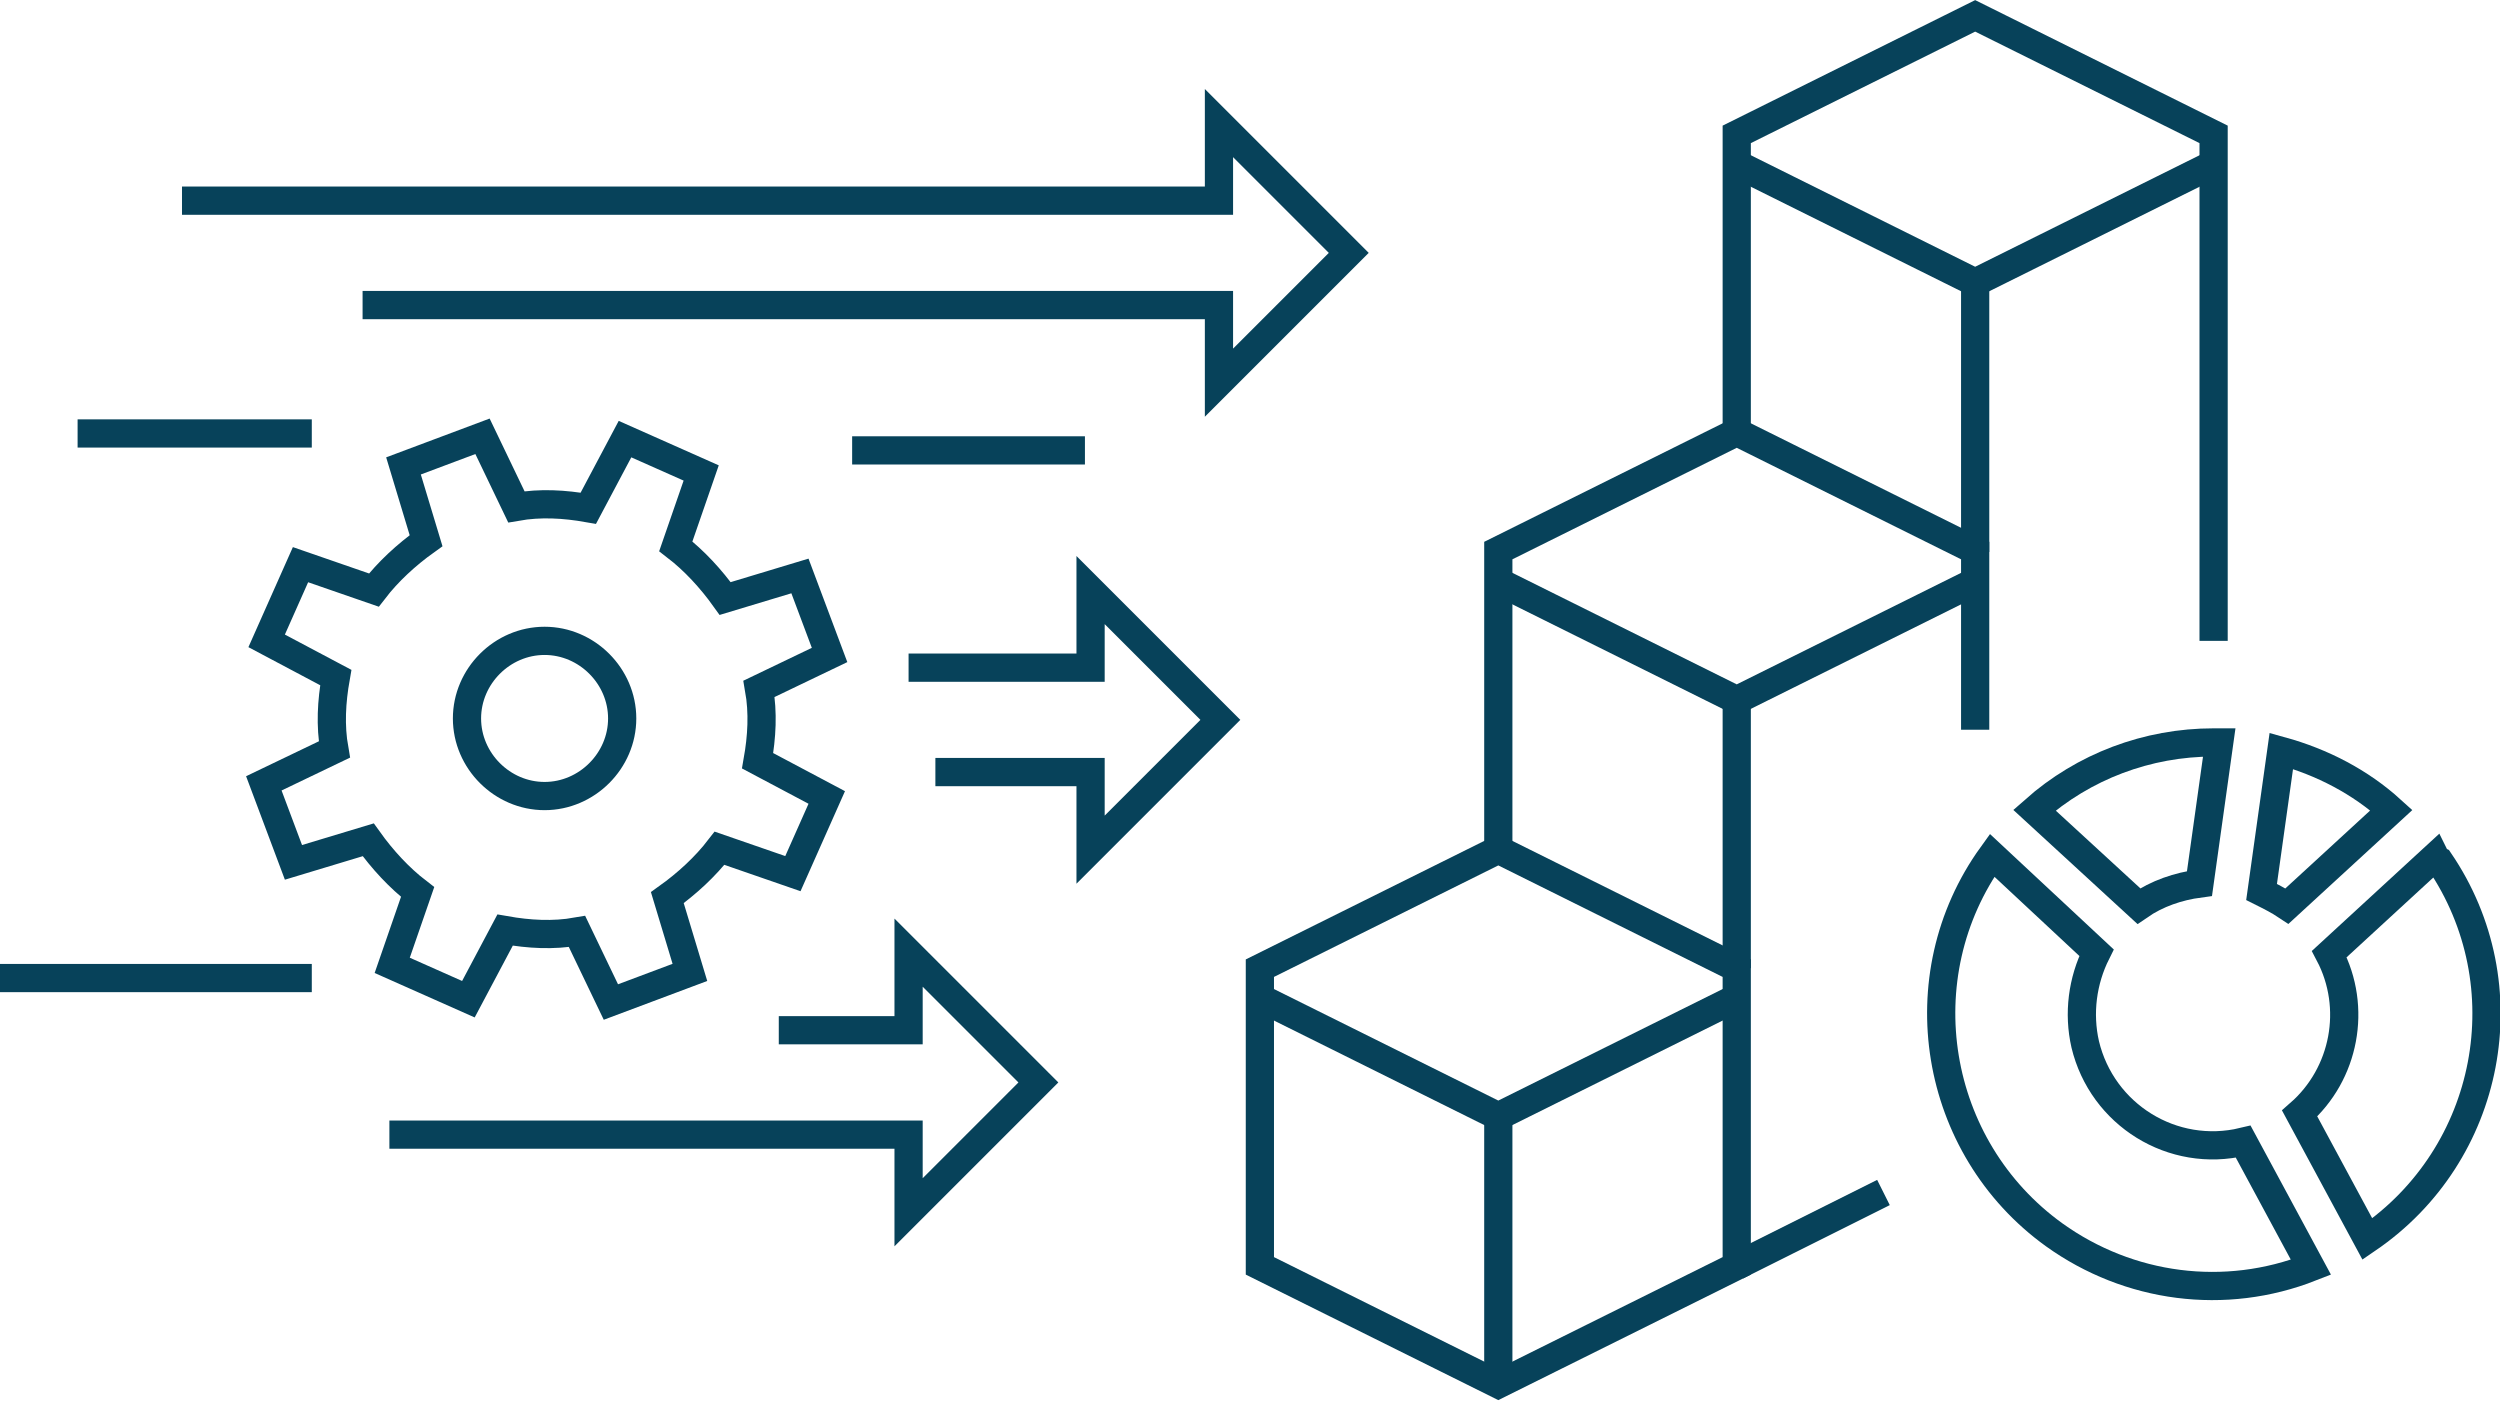 <?xml version="1.0" encoding="UTF-8"?>
<svg xmlns="http://www.w3.org/2000/svg" xmlns:xlink="http://www.w3.org/1999/xlink" version="1.1" id="Layer_1" x="0px" y="0px" viewBox="0 0 177.2 99.3" style="enable-background:new 0 0 177.2 99.3;" xml:space="preserve">
<style type="text/css">
	.st0{fill:none;}
	.st1{fill:none;stroke:#07425A;stroke-width:2;stroke-miterlimit:10;}
</style>
<g id="icon-home-data-integration" transform="translate(-556.6 -1845.376)">
	<path id="Path_1791" class="st0" d="M615.4,1891.8l-2.1-5.6l-5.3,1.6c-1-1.4-2.2-2.7-3.5-3.7l1.8-5.2l-5.4-2.4l-2.6,4.9   c-1.7-0.3-3.4-0.4-5.1-0.1l-2.4-5l-5.6,2.1l1.6,5.3c-1.4,1-2.7,2.2-3.7,3.5l-5.2-1.8l-2.4,5.4l4.9,2.6c-0.3,1.7-0.4,3.4-0.1,5.1   l-5,2.4l2.1,5.6l5.3-1.6c1,1.4,2.2,2.7,3.5,3.7l-1.8,5.2l5.4,2.4l2.6-4.9c1.7,0.3,3.4,0.4,5.1,0.1l2.4,5l5.6-2.1l-1.6-5.3   c1.4-1,2.7-2.2,3.7-3.5l5.2,1.8l2.4-5.4l-4.9-2.6c0.3-1.7,0.4-3.4,0.1-5.1L615.4,1891.8z"></path>
	<path id="Path_1792" class="st1" d="M615.4,1891.8l-2.1-5.6l-5.3,1.6c-1-1.4-2.2-2.7-3.5-3.7l1.8-5.2l-5.4-2.4l-2.6,4.9   c-1.7-0.3-3.4-0.4-5.1-0.1l-2.4-5l-5.6,2.1l1.6,5.3c-1.4,1-2.7,2.2-3.7,3.5l-5.2-1.8l-2.4,5.4l4.9,2.6c-0.3,1.7-0.4,3.4-0.1,5.1   l-5,2.4l2.1,5.6l5.3-1.6c1,1.4,2.2,2.7,3.5,3.7l-1.8,5.2l5.4,2.4l2.6-4.9c1.7,0.3,3.4,0.4,5.1,0.1l2.4,5l5.6-2.1l-1.6-5.3   c1.4-1,2.7-2.2,3.7-3.5l5.2,1.8l2.4-5.4l-4.9-2.6c0.3-1.7,0.4-3.4,0.1-5.1L615.4,1891.8z"></path>
	<path id="Path_1793" class="st1" d="M569.5,1859.6H643v-5.5l9.2,9.2l-9.2,9.2v-5.5h-60.7"></path>
	<path id="Path_1794" class="st1" d="M621,1892.7h12.9v-5.5l9.2,9.2l-9.2,9.2v-5.5h-11"></path>
	<path id="Path_1795" class="st1" d="M611.8,1918.4h9.2v-5.5l9.2,9.2l-9.2,9.2v-5.5h-36.8"></path>
	<line id="Line_182" class="st1" x1="556.6" y1="1914.7" x2="578.7" y2="1914.7"></line>
	<path id="Path_1797" class="st1" d="M589.7,1896.3c0,3,2.5,5.5,5.5,5.5c3,0,5.5-2.5,5.5-5.5s-2.5-5.5-5.5-5.5c0,0,0,0,0,0   C592.2,1890.8,589.7,1893.3,589.7,1896.3z"></path>
	<line id="Line_183" class="st1" x1="578.7" y1="1876.1" x2="562.1" y2="1876.1"></line>
	<line id="Line_184" class="st1" x1="633.5" y1="1877.3" x2="617" y2="1877.3"></line>
	<path id="Path_1798" class="st1" d="M713.5,1890.8v-35.9l-16.9-8.4l-16.9,8.4v21.1"></path>
	<path id="Path_1799" class="st1" d="M679.7,1857l16.9,8.4l16.9-8.4"></path>
	<path id="Path_1800" class="st1" d="M696.6,1897.1v-12.7l-16.9-8.4l-16.9,8.4v21.1"></path>
	<line id="Line_185" class="st1" x1="679.7" y1="1935.1" x2="690.1" y2="1929.9"></line>
	<path id="Path_1801" class="st1" d="M662.8,1886.6l16.9,8.4l16.9-8.4"></path>
	<path id="Path_1802" class="st1" d="M679.7,1914l-16.9-8.4l-16.9,8.4v21.1l16.9,8.4l16.9-8.4V1914z"></path>
	<path id="Path_1803" class="st1" d="M645.9,1916.1l16.9,8.4l16.9-8.4"></path>
	<line id="Line_186" class="st1" x1="696.6" y1="1865.5" x2="696.6" y2="1884.5"></line>
	<line id="Line_187" class="st1" x1="679.7" y1="1895" x2="679.7" y2="1914"></line>
	<line id="Line_188" class="st1" x1="662.8" y1="1924.6" x2="662.8" y2="1943.6"></line>
	<path id="Path_1804" class="st0" d="M718.3,1898.6l-1.4,10c0.6,0.3,1.2,0.6,1.8,1l7.4-6.8C723.9,1900.8,721.2,1899.3,718.3,1898.6"></path>
	<path id="Path_1805" class="st1" d="M718.3,1898.6l-1.4,10c0.6,0.3,1.2,0.6,1.8,1l7.4-6.8C723.9,1900.8,721.2,1899.4,718.3,1898.6z   "></path>
	<path id="Path_1806" class="st0" d="M729.2,1906.1l-7.5,6.9c2,3.8,1.1,8.5-2.1,11.3l4.8,8.9c8.8-6,11.1-18,5.1-26.8   C729.3,1906.3,729.2,1906.2,729.2,1906.1"></path>
	<path id="Path_1807" class="st1" d="M729.2,1906.1l-7.5,6.9c2,3.8,1.1,8.5-2.1,11.3l4.8,8.9c8.8-6,11.1-18,5.1-26.8   C729.3,1906.3,729.2,1906.1,729.2,1906.1z"></path>
	<path id="Path_1808" class="st0" d="M708.2,1909.6c1.3-0.9,2.8-1.4,4.3-1.6l1.4-10c-0.2,0-0.3,0-0.4,0c-4.7,0-9.2,1.7-12.7,4.8   L708.2,1909.6z"></path>
	<path id="Path_1809" class="st1" d="M708.2,1909.6c1.3-0.9,2.8-1.4,4.3-1.6l1.4-10c-0.2,0-0.3,0-0.4,0c-4.7,0-9.2,1.7-12.7,4.8   L708.2,1909.6z"></path>
	<path id="Path_1810" class="st0" d="M715.6,1926.3c-5,1.2-10-1.9-11.2-6.9c-0.5-2.2-0.2-4.5,0.8-6.5l-7.4-6.9   c-6.2,8.6-4.2,20.7,4.4,26.9c5.3,3.8,12.1,4.7,18.2,2.3L715.6,1926.3z"></path>
	<path id="Path_1811" class="st1" d="M715.6,1926.3c-5,1.2-10-1.9-11.2-6.9c-0.5-2.2-0.2-4.5,0.8-6.5l-7.4-6.9   c-6.2,8.6-4.2,20.7,4.4,26.9c5.3,3.8,12.1,4.7,18.2,2.3L715.6,1926.3z"></path>
</g>
</svg>
